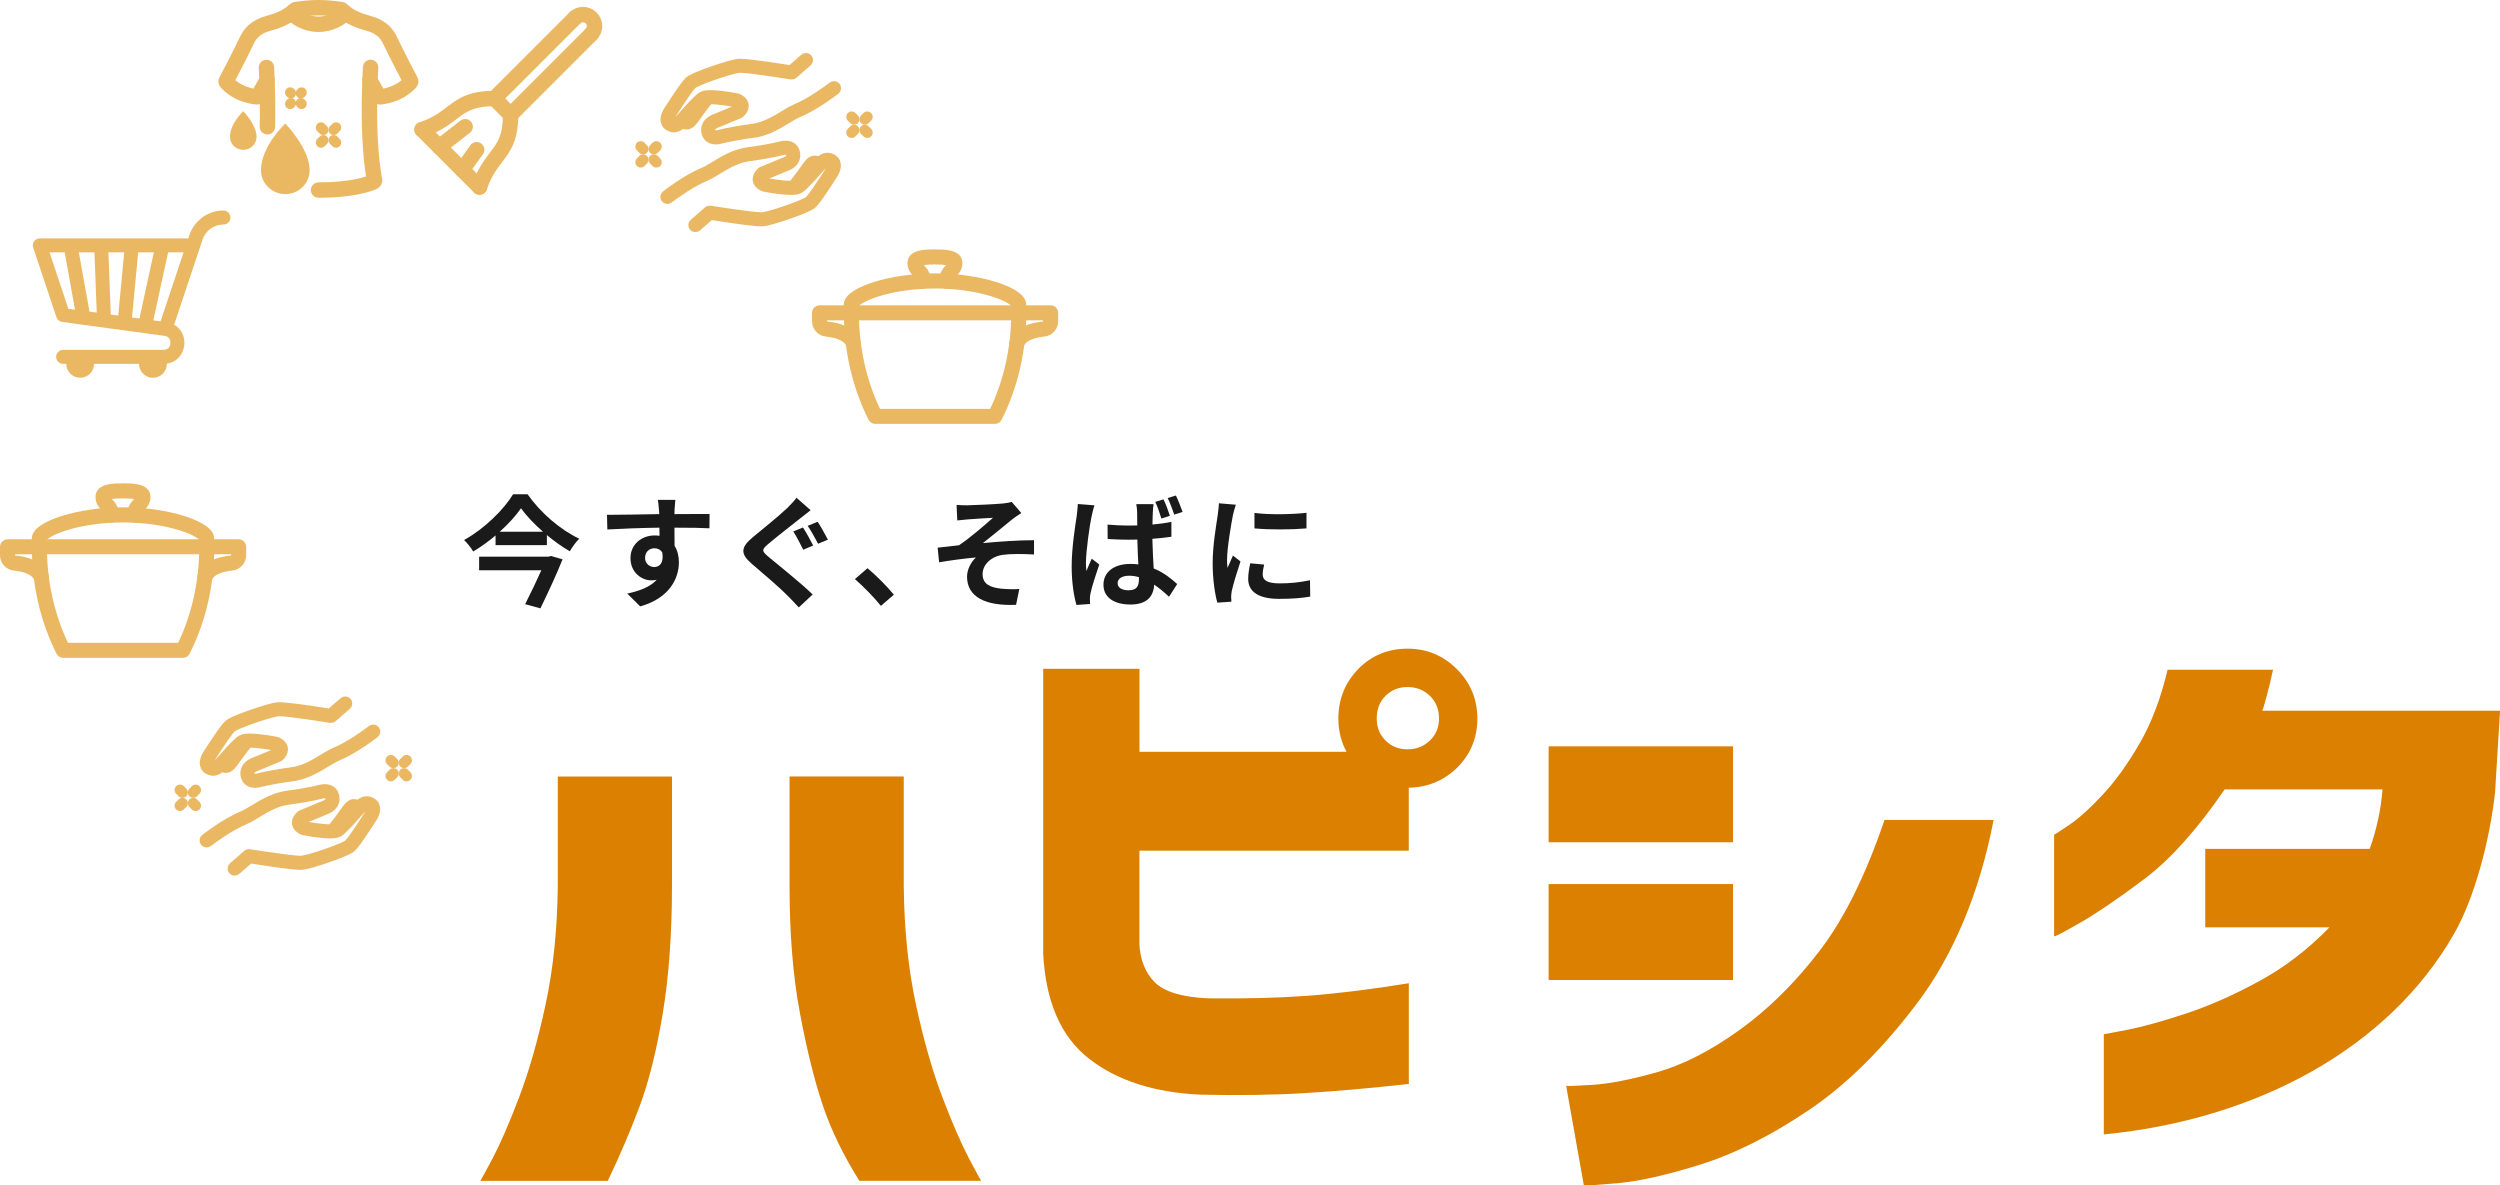 <?xml version="1.0" encoding="UTF-8"?><svg id="_レイヤー_2" xmlns="http://www.w3.org/2000/svg" viewBox="0 0 415.08 196.83"><g id="_メイン"><path d="M79.75,196.05c.07-.06.73-1.27,1.99-3.63,1.25-2.36,2.72-5.72,4.39-10.08,1.67-4.35,3.15-9.52,4.44-15.48,1.29-5.97,1.97-12.59,2.04-19.85v-18.08h18.96v18.08c0,8.02-.51,15.08-1.52,21.19-1.01,6.11-2.28,11.23-3.81,15.36-1.53,4.12-3.31,8.29-5.33,12.5h-21.15ZM162.89,196.05h-20.21c-2.65-4.21-4.67-8.38-6.06-12.5-1.39-4.12-2.66-9.24-3.81-15.36-1.15-6.11-1.72-13.18-1.72-21.19v-18.08h18.96v18.08c.07,7.27.75,13.88,2.04,19.85,1.29,5.97,2.77,11.13,4.44,15.48,1.67,4.36,3.14,7.71,4.39,10.08,1.25,2.37,1.92,3.58,1.99,3.63Z" style="fill:#db8000; stroke-width:0px;"/><path d="M225.54,111.04c2.23-2.23,4.95-3.34,8.15-3.34s5.94,1.13,8.2,3.4c2.26,2.26,3.4,5,3.4,8.2s-1.12,5.92-3.34,8.15c-2.23,2.16-4.91,3.28-8.05,3.34v10.45h-44.72v15.54c.14,2.65.99,4.75,2.56,6.32,1.57,1.57,4.51,2.46,8.83,2.66,6.13.07,11.6-.07,16.41-.42,4.81-.35,10.45-1.04,16.93-2.09v16.72c-6.27.7-12.02,1.2-17.24,1.52s-11.01.4-17.35.26c-7.66-.35-13.83-2.33-18.49-5.96-4.67-3.62-7.21-9.44-7.63-17.45v-47.3h15.99v13.79h34.38c-.91-1.67-1.36-3.52-1.36-5.54,0-3.2,1.11-5.96,3.34-8.25ZM238.92,119.29c0-1.53-.51-2.79-1.51-3.76-1.01-.97-2.25-1.46-3.71-1.46s-2.68.49-3.66,1.46c-.98.98-1.46,2.23-1.46,3.76s.49,2.68,1.46,3.66c.97.98,2.19,1.46,3.66,1.46s2.7-.49,3.71-1.46c1.01-.97,1.51-2.19,1.51-3.66Z" style="fill:#db8000; stroke-width:0px;"/><path d="M257.12,139.84v-15.93h30.62v15.93h-30.62ZM331,136.13c-2.3,12.04-6.7,22.46-12.55,30.24-5.85,7.78-11.93,13.79-18.23,18.01-6.3,4.23-12.28,7.22-17.92,8.98s-10.26,2.79-13.84,3.1c-3.59.3-5.42.42-5.49.36l-2.94-16.54c.07.07,1.5.02,4.28-.15,2.78-.17,6.36-.86,10.71-2.08,4.35-1.22,8.93-3.55,13.74-7,4.81-3.45,9.25-7.83,13.32-13.14,4.08-5.31,7.68-12.57,10.81-21.77h18.1ZM257.12,162.71v-15.93h30.62v15.93h-30.62Z" style="fill:#db8000; stroke-width:0px;"/><path d="M377.4,111.19c-.37,1.69-.74,3.22-1.11,4.59-.37,1.37-.6,2.11-.67,2.23h39.47l-.83,13.56c-.89,7.99-3.41,17.56-6.8,23.45-10.74,18.85-32.56,30.85-58.16,33.33v-16.63c.07,0,1.38-.25,3.9-.74,2.53-.49,5.74-1.38,9.64-2.67,3.9-1.28,7.97-3.07,12.21-5.38,4.24-2.3,8.14-5.29,11.71-8.96h-20.62v-13.03h27.31c1.19-3.38,1.89-6.68,2.12-9.88h-26.2c-4.61,6.71-9.07,11.68-13.38,14.91-4.31,3.24-7.84,5.64-10.59,7.22-2.75,1.57-4.2,2.33-4.35,2.27v-16.88c.07,0,.91-.54,2.51-1.62,1.6-1.08,3.46-2.75,5.57-5.03,2.12-2.27,4.16-5.12,6.13-8.53,1.97-3.41,3.51-7.48,4.63-12.2h17.5Z" style="fill:#db8000; stroke-width:0px;"/><path d="M87.59,82.06c2.15,3.07,5.45,5.91,8.58,7.38-.6.6-1.13,1.37-1.57,2.09-1.27-.74-2.57-1.67-3.8-2.69v1.67h-8.52v-1.61c-1.15.98-2.41,1.89-3.72,2.67-.3-.56-.98-1.41-1.51-1.91,3.4-1.87,6.63-5.1,8.14-7.6h2.39ZM91.49,92.31l1.91.56c-.98,2.47-2.43,5.59-3.68,8.14l-2.53-.7c.88-1.73,1.91-3.88,2.69-5.63h-10.33v-2.25h11.51l.42-.12ZM90.16,88.29c-1.47-1.29-2.77-2.65-3.66-3.9-.86,1.25-2.09,2.61-3.54,3.9h7.19Z" style="fill:#1a1a1a; stroke-width:0px;"/><path d="M112,84.74c0,.16,0,.38-.02.62,2.03,0,4.78-.04,5.83-.02l-.02,2.37c-1.21-.06-3.07-.1-5.81-.1,0,1.02.02,2.13.02,3.01.48.76.72,1.71.72,2.75,0,2.61-1.53,5.95-6.43,7.31l-2.15-2.13c2.03-.42,3.8-1.09,4.9-2.29-.28.06-.58.1-.9.1-1.55,0-3.46-1.25-3.46-3.7,0-2.27,1.83-3.76,4.02-3.76.28,0,.54.02.8.06,0-.44,0-.9-.02-1.35-3.03.04-6.17.16-8.64.3l-.06-2.43c2.29,0,5.95-.08,8.68-.12-.02-.26-.02-.46-.04-.62-.06-.82-.14-1.51-.2-1.75h2.91c-.04.32-.12,1.41-.14,1.73ZM108.65,94.14c.84,0,1.59-.64,1.31-2.41-.28-.46-.76-.7-1.31-.7-.78,0-1.55.54-1.55,1.61,0,.92.74,1.51,1.55,1.51Z" style="fill:#1a1a1a; stroke-width:0px;"/><path d="M132.82,86.1c-1.29,1.04-3.96,3.09-5.29,4.24-1.09.92-1.07,1.15.04,2.09,1.51,1.27,5.31,4.28,7.36,6.27l-2.31,2.15c-.56-.62-1.19-1.27-1.77-1.87-1.23-1.27-4.16-3.78-6.01-5.35-1.99-1.71-1.85-2.77.18-4.46,1.57-1.29,4.32-3.52,5.69-4.82.56-.58,1.23-1.23,1.53-1.71l2.35,2.07c-.62.48-1.29,1-1.77,1.39ZM135.01,90.57l-1.65.7c-.42-.82-1.11-2.23-1.65-3.03l1.61-.66c.52.76,1.31,2.27,1.69,2.99ZM137.46,89.6l-1.63.68c-.46-.84-1.17-2.19-1.73-2.97l1.65-.68c.52.74,1.31,2.23,1.71,2.97Z" style="fill:#1a1a1a; stroke-width:0px;"/><path d="M141.94,96.15l2.09-1.81c1.43,1.17,3.38,3.16,4.38,4.4l-2.15,1.85c-1.23-1.51-2.93-3.24-4.32-4.44Z" style="fill:#1a1a1a; stroke-width:0px;"/><path d="M160.72,83.89c.86,0,4.64-.18,5.87-.3.64-.08,1.11-.16,1.39-.26l1.59,1.85c-.42.28-1.17.76-1.59,1.11-1.43,1.15-3.4,2.81-4.78,3.88,2.69-.26,6.03-.48,8.48-.48v2.37c-1.93-.1-3.94-.12-5.16.06-1.85.24-3.38,1.55-3.38,3.2s1.25,2.21,3.03,2.41c1.13.12,2.31.12,3.07.06l-.54,2.63c-5.14.22-8.14-1.33-8.14-4.68,0-1.23.7-2.47,1.47-3.18-1.85.16-4.1.46-6.11.8l-.24-2.43c1.06-.1,2.47-.28,3.54-.4,1.79-1.17,4.4-3.46,5.65-4.56-.82.06-3.3.18-4.12.26-.5.04-1.17.1-1.81.18l-.12-2.57c.64.04,1.23.06,1.91.06Z" style="fill:#1a1a1a; stroke-width:0px;"/><path d="M181.24,85.72c-.3,1.35-.94,5.77-.94,7.78,0,.38.02.9.08,1.31.26-.7.6-1.39.88-2.05l1.25.96c-.56,1.67-1.23,3.7-1.45,4.8-.06.28-.12.72-.1.92,0,.22,0,.56.02.84l-2.25.16c-.42-1.39-.8-3.7-.8-6.41,0-3.03.6-6.83.84-8.38.06-.56.16-1.33.18-1.97l2.77.22c-.16.42-.4,1.45-.48,1.81ZM191.41,85c-.02.44-.06,1.21-.06,2.09,1.09-.1,2.15-.24,3.14-.44v2.47c-.98.14-2.05.26-3.16.34.04,1.95.14,3.56.22,4.92,1.69.68,2.95,1.73,3.9,2.59l-1.35,2.11c-.84-.78-1.67-1.47-2.47-2.01-.1,1.93-1.19,3.3-3.92,3.3s-4.5-1.17-4.5-3.28,1.73-3.46,4.46-3.46c.46,0,.9.02,1.33.08-.06-1.23-.14-2.69-.16-4.12-.48,0-.96.02-1.43.02-1.17,0-2.33-.04-3.5-.12l-.02-2.39c1.15.1,2.31.16,3.52.16.46,0,.94,0,1.41-.02,0-.98,0-1.79-.02-2.21,0-.32-.06-.94-.14-1.33h2.87c-.06.38-.1.86-.12,1.29ZM187.43,98c1.25,0,1.67-.64,1.67-1.83v-.34c-.54-.16-1.06-.24-1.63-.24-1.13,0-1.91.46-1.91,1.23,0,.82.8,1.19,1.87,1.19ZM194.24,85.64l-1.41.46c-.28-.86-.62-1.97-1.02-2.77l1.37-.42c.38.78.82,1.95,1.06,2.73ZM196.35,85l-1.39.44c-.3-.86-.68-1.95-1.09-2.75l1.37-.42c.38.78.84,1.97,1.11,2.73Z" style="fill:#1a1a1a; stroke-width:0px;"/><path d="M204.69,85.6c-.26,1.35-.96,5.37-.96,7.38,0,.38.02.9.08,1.31.3-.68.62-1.39.9-2.05l1.25.98c-.56,1.67-1.23,3.86-1.45,4.92-.06.3-.1.74-.1.94,0,.22.02.54.04.82l-2.33.16c-.4-1.39-.78-3.84-.78-6.57,0-3.01.62-6.41.84-7.96.06-.56.18-1.33.2-1.97l2.81.24c-.16.42-.42,1.43-.5,1.79ZM209.65,95.43c0,.88.76,1.43,2.81,1.43,1.79,0,3.28-.16,5.04-.52l.04,2.71c-1.31.24-2.91.38-5.18.38-3.46,0-5.12-1.23-5.12-3.3,0-.78.12-1.59.34-2.61l2.31.22c-.16.66-.24,1.15-.24,1.69ZM216.92,85.14v2.59c-2.47.22-6.11.24-8.64,0v-2.57c2.47.34,6.47.24,8.64-.02Z" style="fill:#1a1a1a; stroke-width:0px;"/><path d="M37.11,34.95c-1.28,0-2.5.41-3.49,1.13-.99.72-1.77,1.74-2.18,2.96l-.18.54H6.61c-.37,0-.72.18-.94.48-.22.3-.28.69-.16,1.04l3.86,11.57c.14.42.51.72.94.78l16.98,2.31c.21.03.36.08.48.15.18.1.3.23.39.4.09.17.14.38.14.59,0,.16-.03.32-.08.47-.04.11-.09.21-.15.29-.09.13-.2.23-.35.3-.14.07-.32.12-.59.13H10.48c-.64,0-1.16.52-1.16,1.16s.52,1.16,1.16,1.16h.52c0,1.28,1.04,2.31,2.31,2.31s2.31-1.04,2.31-2.31h0s7.46,0,7.46,0h0c0,1.28,1.04,2.32,2.31,2.32s2.31-1.04,2.31-2.31c0-.01,0-.03,0-.04.32-.05.63-.13.91-.26.33-.15.63-.34.88-.58.38-.35.66-.77.85-1.22.18-.45.28-.92.28-1.4,0-.38-.06-.77-.18-1.14-.18-.56-.52-1.09-1-1.5-.16-.14-.34-.26-.53-.36l4.72-14.14c.25-.74.72-1.37,1.33-1.81.61-.44,1.35-.69,2.14-.69.64,0,1.16-.52,1.16-1.16s-.52-1.16-1.16-1.16ZM11.35,51.27l-3.13-9.37h2.52l1.71,9.52-1.11-.15ZM14.86,51.74l-1.77-9.85h2.59l.38,10.01-1.2-.16ZM19.63,52.39l-1.24-.17-.39-10.33h2.62l-.99,10.5ZM21.92,52.71l1.02-10.81h2.6l-2.39,10.98-1.24-.17ZM26.67,53.35l-1.21-.16,2.45-11.29h2.57l-3.82,11.45Z" style="fill:#eab863; stroke-width:0px;"/><path d="M52.89,31.56c5.64,0,8.39-1.03,9.13-1.36.12-.06.19-.19.17-.32-.23-1.23-1.28-6.48-.66-18.69" style="fill:none; stroke:#eab863; stroke-linecap:round; stroke-linejoin:round; stroke-width:2.56px;"/><path d="M44.24,11.2c.2,3.99.23,7.23.16,9.84" style="fill:none; stroke:#eab863; stroke-linecap:round; stroke-linejoin:round; stroke-width:2.56px;"/><path d="M57.08,1.94c0,1.05-2.38,2.1-4.2,2.1s-4.2-1.06-4.2-2.1" style="fill:none; stroke:#eab863; stroke-linecap:round; stroke-linejoin:round; stroke-width:2.56px;"/><path d="M44.34,13.29l-1.5,2.69c-.04.07-.11.11-.19.1-3.08-.31-4.7-2-5.07-2.43-.05-.06-.06-.14-.02-.21.34-.65,2.12-4,3.37-6.63.52-1.09,1.33-2.35,3.81-2.99,2.99-.77,4.32-2.22,4.32-2.22,0,0,1.84-.32,3.81-.32s3.81.32,3.81.32c0,0,1.34,1.46,4.32,2.22,2.48.64,3.29,1.89,3.81,2.99,1.26,2.63,3.03,5.98,3.37,6.63.04.07.03.15-.02.21-.37.43-1.99,2.12-5.07,2.43-.08,0-.15-.03-.19-.1l-1.5-2.64" style="fill:none; stroke:#eab863; stroke-linecap:round; stroke-linejoin:round; stroke-width:2.56px;"/><path d="M51.41,28.26c0,2.19-1.81,3.97-4.04,3.97s-4.04-1.78-4.04-3.97c0-3.97,4.04-7.75,4.04-7.75,0,0,4.04,4.16,4.04,7.75Z" style="fill:#eab863; stroke-width:0px;"/><path d="M42.6,22.71c0,1.2-.99,2.17-2.21,2.17s-2.21-.97-2.21-2.17c0-2.17,2.21-4.25,2.21-4.25,0,0,2.21,2.28,2.21,4.25Z" style="fill:#eab863; stroke-width:0px;"/><line x1="53.29" y1="23.67" x2="53.68" y2="23.28" style="fill:none; stroke:#eab863; stroke-linecap:round; stroke-linejoin:round; stroke-width:1.72px;"/><line x1="55.4" y1="21.56" x2="55.79" y2="21.17" style="fill:none; stroke:#eab863; stroke-linecap:round; stroke-linejoin:round; stroke-width:1.72px;"/><line x1="55.79" y1="23.67" x2="55.4" y2="23.28" style="fill:none; stroke:#eab863; stroke-linecap:round; stroke-linejoin:round; stroke-width:1.72px;"/><line x1="53.68" y1="21.56" x2="53.29" y2="21.17" style="fill:none; stroke:#eab863; stroke-linecap:round; stroke-linejoin:round; stroke-width:1.72px;"/><line x1="48.3" y1="15.48" x2="48.18" y2="15.36" style="fill:none; stroke:#eab863; stroke-linecap:round; stroke-linejoin:round; stroke-width:1.72px;"/><line x1="50.07" y1="17.25" x2="49.95" y2="17.13" style="fill:none; stroke:#eab863; stroke-linecap:round; stroke-linejoin:round; stroke-width:1.72px;"/><line x1="48.3" y1="17.13" x2="48.18" y2="17.25" style="fill:none; stroke:#eab863; stroke-linecap:round; stroke-linejoin:round; stroke-width:1.72px;"/><line x1="50.07" y1="15.36" x2="49.95" y2="15.48" style="fill:none; stroke:#eab863; stroke-linecap:round; stroke-linejoin:round; stroke-width:1.72px;"/><path d="M98.15,5.68c.75-.75.75-1.95,0-2.7-.75-.75-1.95-.75-2.7,0" style="fill:none; stroke:#eab863; stroke-linecap:round; stroke-linejoin:round; stroke-width:2.56px;"/><line x1="82.08" y1="16.35" x2="95.45" y2="2.98" style="fill:none; stroke:#eab863; stroke-linecap:round; stroke-linejoin:round; stroke-width:2.56px;"/><line x1="84.78" y1="19.05" x2="98.15" y2="5.68" style="fill:none; stroke:#eab863; stroke-linecap:round; stroke-linejoin:round; stroke-width:2.56px;"/><line x1="82.08" y1="16.35" x2="84.78" y2="19.05" style="fill:none; stroke:#eab863; stroke-linecap:round; stroke-linejoin:round; stroke-width:2.56px;"/><line x1="70.07" y1="21.52" x2="79.61" y2="31.06" style="fill:none; stroke:#eab863; stroke-linecap:round; stroke-linejoin:round; stroke-width:2.56px;"/><path d="M70.07,21.52c5.73-1.91,5.37-5.17,12.01-5.17" style="fill:none; stroke:#eab863; stroke-linecap:round; stroke-linejoin:round; stroke-width:2.56px;"/><path d="M79.61,31.06c1.91-5.73,5.17-5.37,5.17-12.01" style="fill:none; stroke:#eab863; stroke-linecap:round; stroke-linejoin:round; stroke-width:2.56px;"/><line x1="72.93" y1="24.38" x2="77.23" y2="21.04" style="fill:none; stroke:#eab863; stroke-linecap:round; stroke-linejoin:round; stroke-width:2.56px;"/><line x1="76.75" y1="28.2" x2="79.14" y2="24.86" style="fill:none; stroke:#eab863; stroke-linecap:round; stroke-linejoin:round; stroke-width:2.56px;"/><path d="M168.83,57.61c-.09,0-.17-.02-.26-.05-.34-.14-.5-.53-.35-.87.8-1.92,3.14-2.54,4.95-2.72.34-.03.6-.32.6-.66v-.72h-37.04v.72c0,.34.26.62.6.66,1.81.18,4.15.8,4.95,2.72.14.34-.02.72-.35.87-.34.14-.72-.02-.87-.35-.58-1.39-2.67-1.79-3.86-1.91-1.02-.1-1.79-.95-1.79-1.97v-1.39c0-.37.3-.66.66-.66h38.37c.37,0,.66.3.66.66v1.39c0,1.02-.77,1.87-1.79,1.97-1.19.12-3.28.52-3.86,1.91-.11.25-.35.41-.61.41Z" style="fill:#eab863; stroke:#eab863; stroke-miterlimit:10; stroke-width:1.18px;"/><path d="M165.17,69.79h-19.84c-.25,0-.48-.14-.59-.36-2.64-5.22-4.04-11.27-4.04-17.5,0-.37.3-.66.66-.66s.66.3.66.66c0,5.87,1.28,11.58,3.72,16.54h19.03c2.43-4.95,3.72-10.66,3.72-16.54,0-.37.3-.66.66-.66s.66.3.66.66c0,6.23-1.4,12.28-4.04,17.5-.11.22-.34.36-.59.36Z" style="fill:#eab863; stroke:#eab863; stroke-miterlimit:10; stroke-width:1.18px;"/><path d="M141.34,51.27c-.37,0-.66-.3-.66-.66,0-1.54,2.82-2.66,4.51-3.2,2.9-.92,6.47-1.43,10.05-1.43s7.14.51,10.05,1.43c1.68.54,4.51,1.66,4.51,3.2,0,.37-.3.66-.66.66s-.66-.3-.66-.66c-.04-.27-1.04-1.15-3.73-1.98-2.75-.85-6.12-1.32-9.5-1.32s-6.75.47-9.5,1.32c-2.69.84-3.69,1.72-3.73,1.99,0,.37-.3.66-.66.66Z" style="fill:#eab863; stroke:#eab863; stroke-miterlimit:10; stroke-width:1.18px;"/><path d="M157.17,47.35c-.37,0-.66-.3-.66-.66,0-1.21.54-1.77.93-2.19.31-.32.44-.47.44-.84-.09-.09-.52-.34-2.65-.34s-2.56.24-2.65.33c0,.36.13.51.44.84.39.41.93.98.93,2.19,0,.37-.3.66-.66.66s-.66-.3-.66-.66c0-.68-.24-.93-.57-1.28-.36-.38-.8-.84-.8-1.75,0-1.65,2.48-1.65,3.97-1.65s3.97,0,3.97,1.65c0,.91-.44,1.38-.8,1.75-.33.35-.57.6-.57,1.28,0,.37-.3.66-.66.66Z" style="fill:#eab863; stroke:#eab863; stroke-miterlimit:10; stroke-width:1.18px;"/><path d="M34.02,96.46c-.09,0-.17-.02-.26-.05-.34-.14-.5-.53-.35-.87.8-1.92,3.14-2.54,4.95-2.72.34-.03.6-.32.6-.66v-.72H1.91v.72c0,.34.26.62.6.66,1.81.18,4.15.8,4.95,2.72.14.34-.02.72-.35.87-.34.14-.72-.02-.87-.35-.58-1.39-2.67-1.79-3.86-1.91-1.02-.1-1.79-.95-1.79-1.97v-1.39c0-.37.3-.66.66-.66h38.37c.37,0,.66.3.66.66v1.39c0,1.02-.77,1.87-1.79,1.97-1.19.12-3.28.52-3.86,1.91-.11.25-.35.41-.61.41Z" style="fill:#eab863; stroke:#eab863; stroke-miterlimit:10; stroke-width:1.18px;"/><path d="M30.35,108.64H10.51c-.25,0-.48-.14-.59-.36-2.64-5.22-4.04-11.27-4.04-17.5,0-.37.3-.66.66-.66s.66.3.66.66c0,5.87,1.28,11.58,3.72,16.54h19.03c2.43-4.95,3.72-10.66,3.72-16.54,0-.37.3-.66.66-.66s.66.3.66.66c0,6.23-1.4,12.28-4.04,17.5-.11.22-.34.36-.59.36Z" style="fill:#eab863; stroke:#eab863; stroke-miterlimit:10; stroke-width:1.18px;"/><path d="M6.52,90.11c-.37,0-.66-.3-.66-.66,0-1.54,2.82-2.66,4.51-3.2,2.9-.92,6.47-1.43,10.05-1.43s7.14.51,10.05,1.43c1.68.54,4.51,1.66,4.51,3.2,0,.37-.3.66-.66.66s-.66-.3-.66-.66c-.04-.27-1.04-1.15-3.73-1.98-2.75-.85-6.12-1.32-9.5-1.32s-6.75.47-9.5,1.32c-2.69.84-3.69,1.72-3.73,1.99,0,.37-.3.66-.66.66Z" style="fill:#eab863; stroke:#eab863; stroke-miterlimit:10; stroke-width:1.18px;"/><path d="M22.36,86.19c-.37,0-.66-.3-.66-.66,0-1.21.54-1.77.93-2.19.31-.32.44-.47.44-.84-.09-.09-.52-.34-2.65-.34s-2.56.24-2.65.33c0,.36.13.51.44.84.39.41.93.98.93,2.19,0,.37-.3.66-.66.66s-.66-.3-.66-.66c0-.68-.24-.93-.57-1.28-.36-.38-.8-.84-.8-1.75,0-1.65,2.48-1.65,3.97-1.65s3.97,0,3.97,1.65c0,.91-.44,1.38-.8,1.75-.33.35-.57.6-.57,1.28,0,.37-.3.66-.66.66Z" style="fill:#eab863; stroke:#eab863; stroke-miterlimit:10; stroke-width:1.18px;"/><line x1="141.4" y1="22.01" x2="141.8" y2="21.6" style="fill:none; stroke:#eab863; stroke-linecap:round; stroke-linejoin:round; stroke-width:1.79px;"/><line x1="143.59" y1="19.81" x2="144" y2="19.4" style="fill:none; stroke:#eab863; stroke-linecap:round; stroke-linejoin:round; stroke-width:1.79px;"/><line x1="144" y1="22.01" x2="143.59" y2="21.6" style="fill:none; stroke:#eab863; stroke-linecap:round; stroke-linejoin:round; stroke-width:1.79px;"/><line x1="141.8" y1="19.81" x2="141.4" y2="19.4" style="fill:none; stroke:#eab863; stroke-linecap:round; stroke-linejoin:round; stroke-width:1.79px;"/><line x1="106.38" y1="26.93" x2="106.78" y2="26.52" style="fill:none; stroke:#eab863; stroke-linecap:round; stroke-linejoin:round; stroke-width:1.79px;"/><line x1="108.57" y1="24.74" x2="108.98" y2="24.33" style="fill:none; stroke:#eab863; stroke-linecap:round; stroke-linejoin:round; stroke-width:1.79px;"/><line x1="108.98" y1="26.93" x2="108.57" y2="26.52" style="fill:none; stroke:#eab863; stroke-linecap:round; stroke-linejoin:round; stroke-width:1.79px;"/><line x1="106.78" y1="24.74" x2="106.38" y2="24.33" style="fill:none; stroke:#eab863; stroke-linecap:round; stroke-linejoin:round; stroke-width:1.79px;"/><path d="M138.85,26.87c-.1-.21-.27-.41-.49-.55-.29-.19-.62-.32-.96-.32-.36,0-.7.14-.99.34-.16.11-.31.24-.45.38-.03-.03-.05-.06-.09-.08-.78-.41-1.34-.06-2.04.94-.64.92-1.62,2.24-2.33,3.09-.06,0-.11,0-.18,0-.78,0-1.83-.12-2.67-.24-.42-.06-.79-.12-1.05-.17-.22-.04-.34-.06-.38-.07-.05-.02-.21-.09-.34-.18l-.17-.16-.04-.11s.04-.21.32-.49l3.52-1.46c.1-.03.43-.14.81-.4.21-.15.44-.34.61-.61.18-.27.3-.62.3-1.01,0-.2-.03-.41-.1-.62-.11-.39-.36-.71-.68-.89-.31-.19-.67-.26-1.02-.26-.28,0-.56.04-.84.12-1.25.34-3.87.78-5.31.96h0c-1.72.22-3.19.91-4.44,1.62-1.25.71-2.3,1.44-3.11,1.77-2.89,1.19-6.23,3.8-6.25,3.81-.23.18-.27.51-.09.74.18.23.51.27.74.09,0,0,.05-.04.14-.11.66-.5,3.52-2.6,5.86-3.56.99-.41,2.03-1.15,3.23-1.83,1.2-.68,2.54-1.3,4.06-1.49h0c1.48-.19,4.08-.62,5.45-.99h0c.2-.05.4-.08.56-.08.21,0,.38.04.48.11.1.06.16.13.22.29.04.12.05.23.05.32,0,.18-.05.3-.13.43-.12.19-.34.35-.54.45-.1.05-.19.09-.25.11l-.07.03h-.01s-.06.02-.06.02l-3.64,1.51-.16.1c-.46.42-.71.86-.71,1.32,0,.29.11.55.25.74.21.28.47.44.67.56.2.11.36.16.38.16h.06s2.58.52,4.34.52c.28,0,.55-.01.79-.05.24-.04.46-.09.68-.21h0c.23-.13.44-.32.72-.59.82-.78,2.04-2.13,2.84-3.06.26-.3.48-.51.65-.63.18-.12.3-.15.39-.15.09,0,.21.03.39.15l.12.13.03.18c0,.19-.1.5-.23.73-.06.12-.13.22-.17.29l-.05.08-.02.02-.02.04s-.16.25-.4.63c-.37.57-.94,1.45-1.49,2.24-.27.39-.54.77-.77,1.07-.23.3-.43.53-.51.61-.02.02-.18.13-.39.24-.78.4-2.38,1.02-3.9,1.52-.76.26-1.51.49-2.13.65-.62.17-1.13.27-1.34.28h0-.11c-.36,0-1.1-.06-1.97-.17-1.31-.16-2.94-.39-4.24-.58s-2.27-.35-2.27-.35c-.15-.02-.31.02-.43.12l-2.37,2.07c-.22.19-.24.52-.05.74.19.22.52.24.74.05l2.19-1.91c.53.09,1.91.3,3.43.52.97.14,1.99.28,2.88.38.89.11,1.63.18,2.09.18h.16s0,0,0,0c.44-.03,1.06-.18,1.84-.4,1.16-.33,2.62-.82,3.87-1.29.62-.24,1.19-.47,1.65-.68.23-.11.43-.2.6-.3.17-.1.31-.18.44-.29h0c.25-.24.54-.61.9-1.09,1.02-1.4,2.4-3.58,2.45-3.65.04-.05.17-.24.32-.52.16-.32.34-.73.35-1.22,0-.21-.04-.43-.14-.64ZM110.92,21.01c.29.19.62.32.96.32.36,0,.7-.14.99-.34.16-.11.31-.24.45-.38.03.03.05.06.09.08.78.41,1.34.06,2.04-.94.64-.92,1.62-2.24,2.33-3.09.06,0,.11,0,.18,0,.78,0,1.83.12,2.67.24.42.06.79.12,1.05.17.22.04.34.06.38.07.05.02.21.09.34.18l.17.16.04.11s-.04.21-.32.49l-3.52,1.46c-.1.03-.43.14-.81.4-.21.15-.43.34-.61.61-.18.27-.3.62-.3,1.01,0,.2.03.41.1.62.11.39.36.71.68.89.31.19.67.26,1.02.26.28,0,.56-.04.84-.12,1.25-.34,3.87-.78,5.31-.96h0c1.72-.22,3.19-.91,4.44-1.62,1.25-.71,2.3-1.44,3.11-1.77,2.89-1.19,6.23-3.8,6.25-3.81.23-.18.27-.51.09-.74-.18-.23-.51-.27-.74-.09,0,0-.05.04-.14.11-.66.5-3.52,2.6-5.86,3.56-.99.41-2.03,1.15-3.23,1.83-1.2.68-2.54,1.3-4.06,1.49h0c-1.48.19-4.08.62-5.45.99h0c-.2.05-.4.08-.56.08-.21,0-.38-.04-.48-.11-.1-.06-.16-.13-.22-.29-.04-.12-.05-.23-.05-.32,0-.18.05-.3.13-.43.12-.19.34-.35.54-.45.1-.05.19-.09.25-.11l.07-.03h.01s.06-.02.06-.02l3.64-1.51.16-.1c.46-.42.71-.86.71-1.32,0-.29-.11-.55-.25-.74-.21-.28-.47-.44-.67-.56-.2-.11-.36-.16-.38-.16h-.06s-2.58-.52-4.34-.52c-.28,0-.55.01-.79.05-.24.04-.46.09-.68.21h0c-.23.13-.44.32-.72.59-.82.78-2.04,2.13-2.84,3.06-.26.3-.48.51-.65.63-.18.12-.3.15-.39.15-.09,0-.21-.03-.39-.15l-.12-.13-.03-.18c0-.19.1-.5.23-.73.06-.12.13-.22.17-.29l.05-.08.02-.02.02-.04s.16-.25.4-.63c.37-.57.94-1.45,1.49-2.24.27-.39.54-.77.77-1.07.23-.3.43-.53.51-.61.02-.02.18-.13.39-.24.78-.4,2.38-1.02,3.9-1.52.76-.26,1.51-.49,2.13-.65.62-.17,1.13-.27,1.34-.28h0,.11c.36,0,1.1.06,1.97.17,1.31.16,2.94.39,4.24.59s2.27.35,2.27.35c.15.02.31-.02.43-.12l2.37-2.07c.22-.19.24-.52.05-.74-.19-.22-.52-.24-.74-.05l-2.19,1.91c-.53-.09-1.91-.3-3.43-.52-.97-.14-1.99-.28-2.88-.38-.89-.11-1.63-.18-2.09-.18h-.16s0,0,0,0c-.44.03-1.06.18-1.84.4-1.16.33-2.62.82-3.87,1.29-.62.24-1.19.47-1.65.68-.23.11-.43.2-.6.3-.17.1-.31.18-.44.29h0c-.25.24-.54.61-.9,1.09-1.02,1.4-2.4,3.58-2.45,3.65-.04.05-.17.24-.32.52-.16.32-.34.73-.35,1.22,0,.21.04.43.14.64.1.21.27.41.49.55Z" style="fill:#eab863; stroke:#eab863; stroke-linecap:round; stroke-linejoin:round; stroke-width:1.29px;"/><line x1="64.9" y1="128.84" x2="65.31" y2="128.43" style="fill:none; stroke:#eab863; stroke-linecap:round; stroke-linejoin:round; stroke-width:1.79px;"/><line x1="67.1" y1="126.64" x2="67.5" y2="126.24" style="fill:none; stroke:#eab863; stroke-linecap:round; stroke-linejoin:round; stroke-width:1.79px;"/><line x1="67.5" y1="128.84" x2="67.1" y2="128.43" style="fill:none; stroke:#eab863; stroke-linecap:round; stroke-linejoin:round; stroke-width:1.79px;"/><line x1="65.31" y1="126.64" x2="64.9" y2="126.24" style="fill:none; stroke:#eab863; stroke-linecap:round; stroke-linejoin:round; stroke-width:1.79px;"/><line x1="29.88" y1="133.77" x2="30.29" y2="133.36" style="fill:none; stroke:#eab863; stroke-linecap:round; stroke-linejoin:round; stroke-width:1.79px;"/><line x1="32.08" y1="131.57" x2="32.48" y2="131.16" style="fill:none; stroke:#eab863; stroke-linecap:round; stroke-linejoin:round; stroke-width:1.79px;"/><line x1="32.48" y1="133.77" x2="32.08" y2="133.36" style="fill:none; stroke:#eab863; stroke-linecap:round; stroke-linejoin:round; stroke-width:1.79px;"/><line x1="30.29" y1="131.57" x2="29.88" y2="131.16" style="fill:none; stroke:#eab863; stroke-linecap:round; stroke-linejoin:round; stroke-width:1.79px;"/><path d="M62.35,133.71c-.1-.21-.27-.41-.49-.55-.29-.19-.62-.32-.96-.32-.36,0-.7.14-.99.34-.16.11-.31.24-.45.38-.03-.03-.05-.06-.09-.08-.78-.41-1.34-.06-2.04.94-.64.92-1.62,2.24-2.33,3.09-.06,0-.11,0-.18,0-.78,0-1.83-.12-2.67-.24-.42-.06-.79-.12-1.05-.17-.22-.04-.34-.06-.38-.07-.05-.02-.21-.09-.34-.18l-.17-.16-.04-.11s.04-.21.32-.49l3.52-1.46c.1-.03.43-.14.81-.4.21-.15.44-.34.61-.61.18-.27.3-.62.3-1.01,0-.2-.03-.41-.1-.62-.11-.39-.36-.71-.68-.89-.31-.19-.67-.26-1.02-.26-.28,0-.56.04-.84.12-1.25.34-3.87.78-5.31.96h0c-1.72.22-3.19.91-4.44,1.62-1.25.71-2.3,1.44-3.11,1.77-2.89,1.19-6.23,3.8-6.25,3.81-.23.18-.27.51-.09.74.18.23.51.27.74.09,0,0,.05-.04.14-.11.66-.5,3.52-2.6,5.86-3.56.99-.41,2.03-1.15,3.23-1.83,1.2-.68,2.54-1.3,4.06-1.49h0c1.48-.19,4.08-.62,5.45-.99h0c.2-.05.4-.08.56-.08.21,0,.38.04.48.11.1.06.16.13.22.29.04.12.05.23.05.32,0,.18-.05.3-.13.43-.12.19-.34.35-.54.45-.1.05-.19.09-.25.11l-.07.03h-.01s-.06.02-.06.02l-3.64,1.51-.16.1c-.46.42-.71.86-.71,1.32,0,.29.11.55.25.74.21.28.47.44.67.56.2.11.36.16.38.16h.06s2.58.52,4.34.52c.28,0,.55-.01.79-.05.24-.04.46-.09.68-.21h0c.23-.13.44-.32.72-.59.82-.78,2.04-2.13,2.84-3.06.26-.3.48-.51.65-.63.18-.12.3-.15.39-.15.09,0,.21.03.39.15l.12.13.03.18c0,.19-.1.5-.23.73-.06.12-.13.22-.17.29l-.05.08-.02.02-.02.04s-.16.25-.4.63c-.37.57-.94,1.45-1.49,2.24-.27.39-.54.77-.77,1.07-.23.3-.43.53-.51.61-.02.02-.18.13-.39.24-.78.4-2.38,1.02-3.9,1.52-.76.26-1.51.49-2.13.65-.62.17-1.13.27-1.34.28h0-.11c-.36,0-1.1-.06-1.97-.17-1.31-.16-2.94-.39-4.24-.58s-2.27-.35-2.27-.35c-.15-.02-.31.02-.43.12l-2.37,2.07c-.22.19-.24.52-.05.74.19.22.52.24.74.05l2.19-1.91c.53.09,1.91.3,3.43.52.97.14,1.99.28,2.88.38.89.11,1.63.18,2.09.18h.16s0,0,0,0c.44-.03,1.06-.18,1.84-.4,1.16-.33,2.62-.82,3.87-1.29.62-.24,1.19-.47,1.65-.68.23-.11.43-.2.6-.3.17-.1.31-.18.44-.29h0c.25-.24.54-.61.9-1.09,1.02-1.4,2.4-3.58,2.45-3.65.04-.05.17-.24.32-.52.16-.32.34-.73.35-1.22,0-.21-.04-.43-.14-.64ZM34.42,127.84c.29.19.62.32.96.32.36,0,.7-.14.99-.34.16-.11.31-.24.45-.38.03.03.05.06.09.08.78.41,1.34.06,2.04-.94.64-.92,1.62-2.24,2.33-3.09.06,0,.11,0,.18,0,.78,0,1.83.12,2.67.24.42.06.79.12,1.05.17.22.04.34.06.38.07.05.02.21.09.34.18l.17.16.04.11s-.04.21-.32.49l-3.52,1.46c-.1.03-.43.14-.81.4-.21.15-.43.34-.61.61-.18.27-.3.62-.3,1.01,0,.2.03.41.1.62.11.39.36.71.68.89.31.19.67.26,1.02.26.28,0,.56-.04.84-.12,1.25-.34,3.87-.78,5.31-.96h0c1.72-.22,3.19-.91,4.44-1.62,1.25-.71,2.3-1.44,3.11-1.77,2.89-1.19,6.23-3.8,6.25-3.81.23-.18.27-.51.09-.74-.18-.23-.51-.27-.74-.09,0,0-.05.04-.14.11-.66.5-3.52,2.6-5.86,3.56-.99.41-2.03,1.15-3.23,1.83-1.2.68-2.54,1.3-4.06,1.49h0c-1.48.19-4.08.62-5.45.99h0c-.2.05-.4.08-.56.08-.21,0-.38-.04-.48-.11-.1-.06-.16-.13-.22-.29-.04-.12-.05-.23-.05-.32,0-.18.05-.3.13-.43.12-.19.34-.35.54-.45.1-.05.19-.09.25-.11l.07-.03h.01s.06-.02.06-.02l3.64-1.51.16-.1c.46-.42.71-.86.71-1.32,0-.29-.11-.55-.25-.74-.21-.28-.47-.44-.67-.56-.2-.11-.36-.16-.38-.16h-.06s-2.58-.52-4.34-.52c-.28,0-.55.01-.79.05-.24.04-.46.09-.68.21h0c-.23.13-.44.32-.72.59-.82.78-2.04,2.13-2.84,3.06-.26.3-.48.51-.65.63-.18.12-.3.15-.39.15-.09,0-.21-.03-.39-.15l-.12-.13-.03-.18c0-.19.1-.5.23-.73.06-.12.13-.22.17-.29l.05-.08.02-.02.02-.04s.16-.25.4-.63c.37-.57.94-1.45,1.49-2.24.27-.39.54-.77.77-1.07.23-.3.43-.53.51-.61.02-.02.18-.13.39-.24.78-.4,2.38-1.02,3.9-1.52.76-.26,1.51-.49,2.13-.65.62-.17,1.13-.27,1.34-.28h0,.11c.36,0,1.1.06,1.97.17,1.31.16,2.94.39,4.24.59s2.27.35,2.27.35c.15.02.31-.02.43-.12l2.37-2.07c.22-.19.24-.52.05-.74-.19-.22-.52-.24-.74-.05l-2.19,1.91c-.53-.09-1.91-.3-3.43-.52-.97-.14-1.99-.28-2.88-.38-.89-.11-1.63-.18-2.09-.18h-.16s0,0,0,0c-.44.03-1.06.18-1.84.4-1.16.33-2.62.82-3.87,1.29-.62.24-1.19.47-1.65.68-.23.11-.43.2-.6.3-.17.1-.31.18-.44.29h0c-.25.24-.54.61-.9,1.09-1.02,1.4-2.4,3.58-2.45,3.65-.04.05-.17.24-.32.52-.16.32-.34.73-.35,1.22,0,.21.04.43.14.64.1.21.27.41.49.55Z" style="fill:#eab863; stroke:#eab863; stroke-linecap:round; stroke-linejoin:round; stroke-width:1.29px;"/></g></svg>